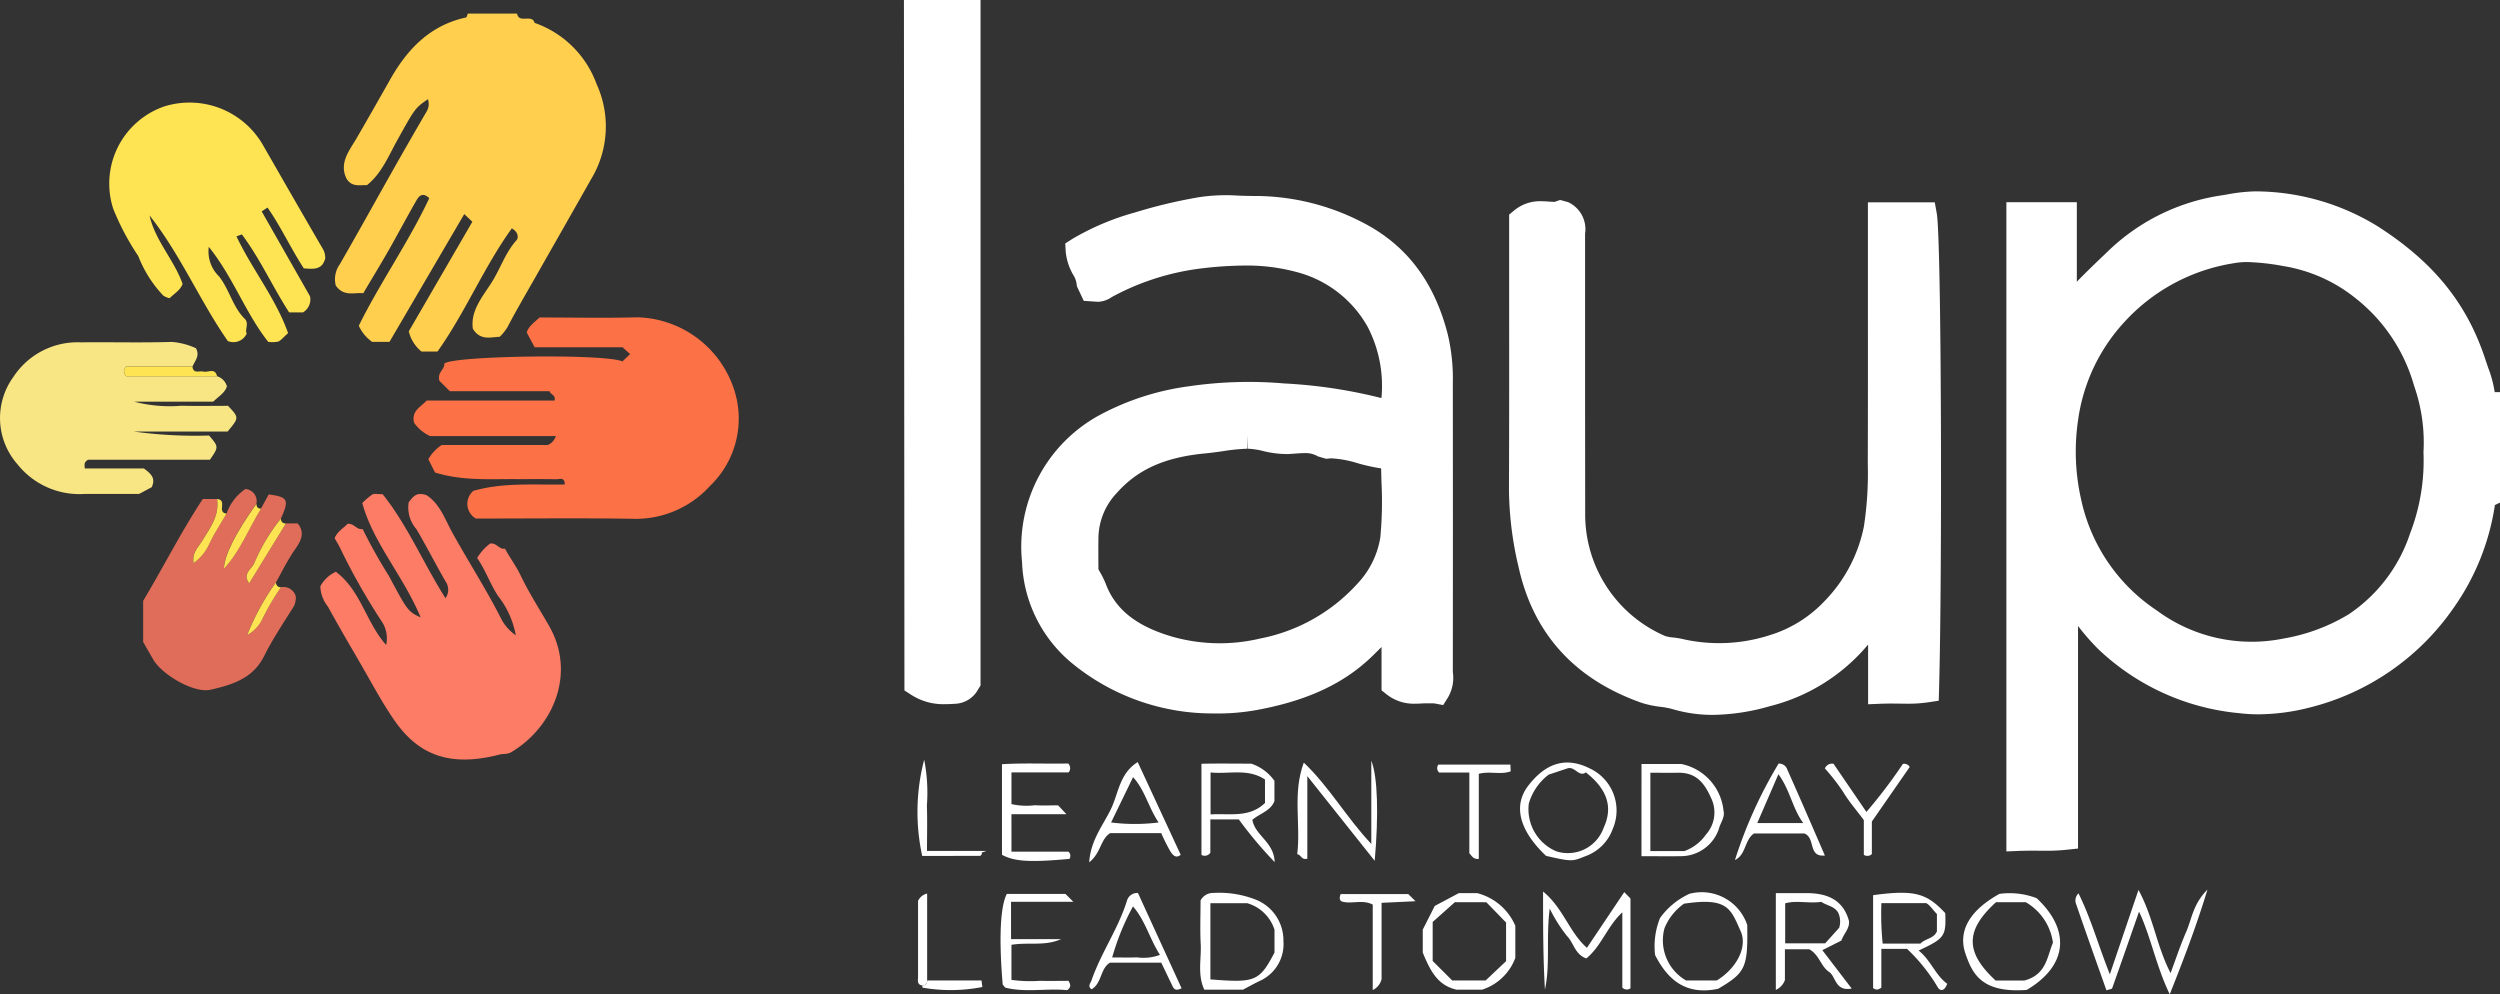 <svg xmlns="http://www.w3.org/2000/svg" width="220" height="87.5" viewBox="0 0 220 87.5"><rect x="0" y="0" width="220" height="87.5" fill="#333333" stroke="none"/><g id="Group_115" data-name="Group 115" transform="translate(-432 3549)"><path id="Path_507" data-name="Path 507" d="M427.542,64.275c-.118.057-.33.1-.34.172a20.233,20.233,0,0,1-3.543,9.186,20.622,20.622,0,0,1-12.016,8.284,16.014,16.014,0,0,1-5.7.458A19.681,19.681,0,0,1,394.2,77.034c-1.34-1.288-2.259-2.926-3.793-4.234v21.59c-1.332.142-2.585.026-3.905.082V39.789h3.807v8.917a57.15,57.15,0,0,1,4.821-4.984,16.67,16.67,0,0,1,9.215-4.537,16.353,16.353,0,0,1,3.125-.344,19.2,19.2,0,0,1,9.868,2.887c5.346,3.427,7.686,7.066,9.018,11.2a9.05,9.05,0,0,1,.753,3.217c-.01.213.186.361.434.36ZM423.2,60.556a15.8,15.8,0,0,0-.876-6.157,16.219,16.219,0,0,0-5.5-8.261,14.868,14.868,0,0,0-6.94-3.11,14.05,14.05,0,0,0-4.845-.236,17.756,17.756,0,0,0-10.283,5.579,17.116,17.116,0,0,0-4.338,9.257,20.341,20.341,0,0,0,.3,7.41A16.894,16.894,0,0,0,397.857,75.5a15.26,15.26,0,0,0,12.068,2.66,17.7,17.7,0,0,0,6.158-2.306,14.918,14.918,0,0,0,5.858-7.674,19,19,0,0,0,1.263-7.625" transform="translate(223.259 -3569.797)" fill="#fff"></path><path id="Path_507_-_Outline" data-name="Path 507 - Outline" d="M383.5,93.922V36.789h6.2v7c.873-.9,1.759-1.744,2.629-2.574A18.162,18.162,0,0,1,402.362,36.2l.609-.1a14.848,14.848,0,0,1,2.439-.264,20.642,20.642,0,0,1,10.774,3.081c4.967,3.184,7.9,6.837,9.512,11.846l.205.6a10.146,10.146,0,0,1,.57,2.143h.468v9.717l-.449.216a21.052,21.052,0,0,1-3.661,9.09,21.835,21.835,0,0,1-12.7,8.746,18.6,18.6,0,0,1-4.45.581,14.371,14.371,0,0,1-1.679-.1A20.747,20.747,0,0,1,391.569,76.1a19.994,19.994,0,0,1-1.732-1.978l-.032-.041V93.667l-1.071.114a16.86,16.86,0,0,1-1.8.081l-1.332-.009-.845.016Zm2.4-2.464,1.029.007c.159,0,.319,0,.478,0V68.4l1.976,1.685a17.536,17.536,0,0,1,2.326,2.536,17.618,17.618,0,0,0,1.52,1.746,18.434,18.434,0,0,0,11.052,5.014,11.977,11.977,0,0,0,1.4.08,16.215,16.215,0,0,0,3.873-.511,19.5,19.5,0,0,0,11.332-7.822,18.97,18.97,0,0,0,3.328-8.654l.1-.718.226-.092-.018-6.265a1.494,1.494,0,0,1-.415-1.113,5.858,5.858,0,0,0-.473-2.132l-.224-.66c-1.448-4.5-4-7.66-8.523-10.562a18.005,18.005,0,0,0-9.268-2.7,12.325,12.325,0,0,0-2.257.228l-.639.1a15.408,15.408,0,0,0-8.569,4.219,56.5,56.5,0,0,0-4.724,4.879l-2.124,2.577V39.186H385.9Zm19.144-13.579a16.964,16.964,0,0,1-9.657-3.185,18.187,18.187,0,0,1-7.636-11.175,21.336,21.336,0,0,1-.32-7.845,18.268,18.268,0,0,1,4.629-9.9,18.793,18.793,0,0,1,10.952-5.961,8.927,8.927,0,0,1,1.706-.154,22.419,22.419,0,0,1,3.562.384,16.164,16.164,0,0,1,7.49,3.354,17.308,17.308,0,0,1,5.907,8.862,16.842,16.842,0,0,1,.916,6.641,19.611,19.611,0,0,1-1.331,7.9,16.042,16.042,0,0,1-6.333,8.261,18.6,18.6,0,0,1-6.565,2.471A16.594,16.594,0,0,1,405.043,77.879Zm-.326-35.822a6.534,6.534,0,0,0-1.249.11,16.487,16.487,0,0,0-9.615,5.2,15.915,15.915,0,0,0-4.046,8.614,18.993,18.993,0,0,0,.272,6.975,15.654,15.654,0,0,0,6.645,9.752,14.029,14.029,0,0,0,11.158,2.48,16.348,16.348,0,0,0,5.752-2.14,13.738,13.738,0,0,0,5.383-7.087,17.8,17.8,0,0,0,1.187-7.158,15.084,15.084,0,0,0-.828-5.864,14.955,14.955,0,0,0-5.1-7.661,13.609,13.609,0,0,0-6.39-2.866A20.264,20.264,0,0,0,404.718,42.057Z" transform="translate(225.061 -3567.996)" fill="#fff"></path><path id="Path_509" data-name="Path 509" d="M167.134,0V58.78c-.238.373-.468.708-.97.746a4.718,4.718,0,0,1-3.329-.622V57.067q0-27.565,0-55.13c0-.646-.017-1.291-.026-1.937Z" transform="translate(349.955 -3547.802)" fill="#fff"></path><path id="Path_509_-_Outline" data-name="Path 509 - Outline" d="M159.764-3h6.741V57.327l-.187.295a2.425,2.425,0,0,1-1.891,1.3c-.37.028-.7.043-1.009.043a5.2,5.2,0,0,1-3.061-.853l-.549-.354Zm4.344,2.4H162.2l.009.738V56.382a4.387,4.387,0,0,0,1.9.158Z" transform="translate(351.782 -3546)" fill="#fff"></path><path id="Path_510" data-name="Path 510" d="M191.515,46.579c.133-1.2-.9-1.993-.975-3.252a22.7,22.7,0,0,1,5.5-2.294,43.24,43.24,0,0,1,5.237-1.226,27.457,27.457,0,0,1,4.74-.092,18.924,18.924,0,0,1,8.831,2.159A13.248,13.248,0,0,1,221.8,51a15.808,15.808,0,0,1,.405,3.974q.013,12.717,0,25.435a2.494,2.494,0,0,1-.232,1.58c-1.143-.215-2.442.41-3.648-.552V75.334c-1.088,1.071-1.959,1.935-2.838,2.791a17.348,17.348,0,0,1-9.077,4.341,17.863,17.863,0,0,1-3.989.379A18.3,18.3,0,0,1,190.666,78.7a10.892,10.892,0,0,1-3.96-8.021,12.718,12.718,0,0,1,1.327-6.915,12.568,12.568,0,0,1,4.875-4.922,22.026,22.026,0,0,1,7.462-2.4,34.353,34.353,0,0,1,8.1-.24,37.362,37.362,0,0,1,9.75,1.7c.288-2.989.23-5.834-1.241-8.439a11.247,11.247,0,0,0-6.958-5.4,22.875,22.875,0,0,0-8.934-.355,23.475,23.475,0,0,0-8.228,2.637c-.253.135-.461.33-.773.282-.071-.011-.144-.011-.568-.039m-.484,25.084a13.367,13.367,0,0,1,.72,1.39c1.149,3.072,3.826,4.552,6.6,5.369a16.46,16.46,0,0,0,8.372.194,16.787,16.787,0,0,0,9.145-5.148,8.9,8.9,0,0,0,2.358-4.771,61.993,61.993,0,0,0,.072-7.339c-2.174.036-4.015-1.147-6.1-.945-1.041-.679-2.224-.457-3.33-.4-1.233.067-2.33-.49-3.554-.472-1.284.019-2.512.3-3.768.415-3.315.307-6.27,1.264-8.574,3.858a7.039,7.039,0,0,0-1.94,4.72c-.018,1.078,0,2.156,0,3.126" transform="translate(336.431 -3570.26)" fill="#fff"></path><path id="Path_510_-_Outline" data-name="Path 510 - Outline" d="M201.01,82.249l-.413-.005a19.465,19.465,0,0,1-12.51-4.434,12.092,12.092,0,0,1-4.379-8.884,13.183,13.183,0,0,1,6.815-12.932,23,23,0,0,1,7.86-2.538,36.359,36.359,0,0,1,8.379-.251,43.8,43.8,0,0,1,8.572,1.289,11.281,11.281,0,0,0-1.2-6.248,10.044,10.044,0,0,0-6.241-4.838,16.7,16.7,0,0,0-4.588-.578,33.1,33.1,0,0,0-3.879.26,22.118,22.118,0,0,0-7.8,2.5,2.288,2.288,0,0,1-1.24.43l-1.249-.084-.607-1.294a2.032,2.032,0,0,0-.343-1.036,5,5,0,0,1-.638-2.017l-.039-.7.585-.378a22.618,22.618,0,0,1,5.524-2.345,44.638,44.638,0,0,1,5.639-1.346,15.889,15.889,0,0,1,3.5-.142c.43.015.862.03,1.289.03a20.606,20.606,0,0,1,9.547,2.287c3.9,1.971,6.381,5.21,7.58,9.9a16.912,16.912,0,0,1,.443,4.269q.013,12.718,0,25.437a3.423,3.423,0,0,1-.415,2.215l-.434.693-.8-.151-.93,0c-.242.015-.487.029-.733.029a3.854,3.854,0,0,1-2.511-.818l-.451-.36V76.4l-.8.789c-2.4,2.333-5.471,3.813-9.677,4.657A19.366,19.366,0,0,1,201.01,82.249Zm2.5-26.781a30.831,30.831,0,0,0-4.753.357,20.7,20.7,0,0,0-7.063,2.263,10.8,10.8,0,0,0-5.588,10.74,9.751,9.751,0,0,0,3.54,7.159,17.135,17.135,0,0,0,11.013,3.861l.354,1.2v-1.2a17.006,17.006,0,0,0,3.37-.36c3.784-.76,6.4-2,8.477-4.025l4.872-4.793v8.264a2.13,2.13,0,0,0,.565.062l.585-.025c.117-.007.233-.014.348-.019-.007-8.842-.007-17.31-.015-25.776a14.749,14.749,0,0,0-.368-3.678,12.072,12.072,0,0,0-6.338-8.357,17.644,17.644,0,0,0-8.1-2.031c-.833,0-1.287-.014-1.741-.03a13.5,13.5,0,0,0-2.968.1,42.39,42.39,0,0,0-5.092,1.189,26.479,26.479,0,0,0-4.489,1.73c.061.138.133.282.208.433a7.283,7.283,0,0,1,.414.941,22.225,22.225,0,0,1,8.4-2.769,35.5,35.5,0,0,1,4.16-.276,19.046,19.046,0,0,1,5.241.668,12.364,12.364,0,0,1,7.676,5.966c1.71,3.028,1.662,6.321,1.39,9.143l-.147,1.529-1.447-.514a36.612,36.612,0,0,0-9.445-1.631C205.554,55.513,204.533,55.468,203.507,55.468Zm-2.467,23h0a17.081,17.081,0,0,1-4.831-.69c-3.857-1.137-6.272-3.132-7.381-6.1a5.3,5.3,0,0,0-.372-.732l-.424-.783,0-1.2c0-.724-.007-1.485.006-2.246a8.224,8.224,0,0,1,2.243-5.5c2.237-2.519,5.212-3.871,9.36-4.255.46-.043.917-.109,1.375-.175a19.4,19.4,0,0,1,2.486-.245h.075a8.656,8.656,0,0,1,1.9.268,6.608,6.608,0,0,0,1.383.211l.619-.036c.35-.026.7-.052,1.058-.052a4.652,4.652,0,0,1,2.146.46,10.779,10.779,0,0,1,3.193.512,9.8,9.8,0,0,0,2.521.453h1.2l.1,1.2c0,.743.02,1.482.039,2.217a36.045,36.045,0,0,1-.12,5.265,10.075,10.075,0,0,1-2.656,5.427,18.018,18.018,0,0,1-9.77,5.516A18.579,18.579,0,0,1,201.04,78.463Zm-10.613-8.909.115.209a7.663,7.663,0,0,1,.53,1.071c.839,2.243,2.686,3.717,5.814,4.639a15.332,15.332,0,0,0,7.765.175,15.5,15.5,0,0,0,8.521-4.779,7.713,7.713,0,0,0,2.061-4.115,33.74,33.74,0,0,0,.1-4.915c-.01-.387-.02-.774-.028-1.163a15.9,15.9,0,0,1-2.056-.453,9.382,9.382,0,0,0-2.365-.433l-.419.041-.724-.212a2.09,2.09,0,0,0-1.208-.285c-.293,0-.587.023-.878.045l-.525.036a8.776,8.776,0,0,1-2.176-.26,6.618,6.618,0,0,0-1.385-.211v-1.2l-.04,1.2a17.012,17.012,0,0,0-2.18.221c-.5.071-.994.142-1.494.189-3.554.329-5.956,1.4-7.789,3.46a5.848,5.848,0,0,0-1.638,3.944c-.013.744-.009,1.487-.006,2.195Z" transform="translate(338.232 -3568.462)" fill="#fff"></path><path id="Path_511" data-name="Path 511" d="M285.576,41.33c1.215-1.015,2.494-.227,3.466-.581,1.013.485.816,1.259.817,1.952q.007,10.351,0,20.7,0,2.049.011,4.1a12.76,12.76,0,0,0,7.8,11.468,11.3,11.3,0,0,0,1.636.3,15.613,15.613,0,0,0,8.346-.344,12.267,12.267,0,0,0,5.278-3.249,14.316,14.316,0,0,0,3.844-7.25,33.173,33.173,0,0,0,.362-5.921c.022-6.469.008-12.938.008-19.408V40.882h3.682c.357,2,.489,30.736.18,41.625a36.958,36.958,0,0,1-3.848.1V75.324c-.554.143-.686.5-.89.83a15.138,15.138,0,0,1-9.259,6.711,14.056,14.056,0,0,1-7.932.261c-.814-.247-1.808-.235-2.651-.531-5.318-1.872-8.784-5.425-10.035-11.024a29.728,29.728,0,0,1-.829-6.647c.033-7.831.013-15.661.013-23.593" transform="translate(280.429 -3570.881)" fill="#fff"></path><path id="Path_511_-_Outline" data-name="Path 511 - Outline" d="M300.5,82.878a12.293,12.293,0,0,1-3.576-.516,7,7,0,0,0-1.034-.193,8.748,8.748,0,0,1-1.665-.354c-5.87-2.066-9.506-6.068-10.808-11.894a30.383,30.383,0,0,1-.858-6.913c.024-5.671.02-11.342.016-17.051l0-7.1.43-.359a3.55,3.55,0,0,1,2.373-.822c.244,0,.485.017.72.035l.477.026.474-.173.707.191a2.621,2.621,0,0,1,1.5,2.786l0,13.491.01,11.247a11.647,11.647,0,0,0,7.026,10.655,3.1,3.1,0,0,0,.714.135,7,7,0,0,1,.767.12,14.482,14.482,0,0,0,7.715-.319,11.059,11.059,0,0,0,4.764-2.923,13.083,13.083,0,0,0,3.541-6.648,30.866,30.866,0,0,0,.342-5.508c.017-4.869.014-9.537.011-14.2l0-8.816h5.885l.176.989c.411,2.309.488,31.654.2,41.869l-.028,1-.992.149a12.1,12.1,0,0,1-1.8.113l-1.477-.015-.7.013-1.247.051V76.689a16.472,16.472,0,0,1-8.634,5.421A18.778,18.778,0,0,1,300.5,82.878Zm-15.53-42.763,0,5.839c0,5.713.008,11.388-.016,17.063a28.115,28.115,0,0,0,.8,6.381c1.125,5.035,4.155,8.357,9.263,10.155a6.334,6.334,0,0,0,1.206.242,9.411,9.411,0,0,1,1.395.273,9.763,9.763,0,0,0,2.879.413,16.482,16.482,0,0,0,4.388-.683,13.913,13.913,0,0,0,8.553-6.179,2.5,2.5,0,0,1,1.614-1.367l1.5-.387v7.62l1.024.01c.152,0,.3,0,.455-.005.26-10.923.14-34.07-.113-39.321h-1.379l0,6.418q0,7.007-.01,14.013a34.273,34.273,0,0,1-.382,6.132,15.4,15.4,0,0,1-4.146,7.852,13.456,13.456,0,0,1-5.792,3.574,16.886,16.886,0,0,1-8.977.37,4.613,4.613,0,0,0-.507-.076,5.179,5.179,0,0,1-1.284-.273,13.864,13.864,0,0,1-8.576-12.585l-.011-11.56,0-13.242c.009-.324.016-.537.013-.665a6.629,6.629,0,0,1-.955-.023A3.377,3.377,0,0,0,284.973,40.115Z" transform="translate(282.23 -3568.969)" fill="#fff"></path><g id="Group_114" data-name="Group 114" transform="translate(512.737 -3482.146)"><path id="Path_517" data-name="Path 517" d="M412.4,173.71c1.109,2.236,1.766,4.641,2.76,7.126l2.519-7.425c1.32,2.431,1.591,4.935,2.826,7.321.5-1.361.889-2.528,1.38-3.652s.588-2.419,1.867-3.7c-1.013,3.31-2.078,6.091-3.322,9.218-1.224-2.554-1.646-5.024-2.7-7.279-.794,2.276-1.571,4.512-2.365,6.743-.026.074-.225.087-.505.184-.889-2.514-1.791-5.026-2.654-7.553a.855.855,0,0,1,.2-.983" transform="translate(-310.23 -161.951)" fill="#fff"></path><path id="Path_518" data-name="Path 518" d="M181.784,153.986h5.02a.5.5,0,0,1,.084.635c-3.464.315-4.822.241-5.939-.359v-7.973c1.951-.121,3.941-.02,5.827-.063a.577.577,0,0,1,.037.783h-5.029V149.8a6.022,6.022,0,0,0,2.064.1c.675.042,1.355.009,2.037.009l.733.777h-4.836Z" transform="translate(-173.512 -145.893)" fill="#fff"></path><path id="Path_519" data-name="Path 519" d="M227.186,151.158h-2.5v2.935a.6.6,0,0,1-.783.192v-8.022c1.4-.037,2.871-.01,4.376-.011a4.021,4.021,0,0,1,2.047,1.515v1.779c-.337.865-1.266,1.083-1.943,1.642.219,1.38,1.913,1.952,1.961,3.727a36.161,36.161,0,0,1-3.155-3.758m2.305-3.508c-1.506-1.009-3.173-.454-4.789-.624v3.693c1.69-.109,3.388.333,4.789-1.006Z" transform="translate(-198.912 -145.904)" fill="#fff"></path><path id="Path_520" data-name="Path 520" d="M271.568,179.388V177.36l1.057-2.084,2.113-1.123h1.625a5,5,0,0,1,3.35,2.869v2.832a4.643,4.643,0,0,1-2.922,2.792h-2.249c-1.687-.383-2.319-1.687-2.973-3.258m2.824-4.441-1.952,1.74v3.434l1.722,1.716H277.1l1.8-1.7v-3.4l-1.737-1.785Z" transform="translate(-227.102 -162.409)" fill="#fff"></path><path id="Path_521" data-name="Path 521" d="M347.6,174.146h2.718c1.806,0,3.216.586,3.722,2.459.057.69-.465,1.1-.668,1.71l-1.681.849,2.587,3.38c-1.49.265-1.369-1.058-2-1.472-.725-.476-.849-1.51-1.739-1.987H348.4v2.707a1.508,1.508,0,0,1-.8.869Zm4.342,4.419,1.233-1.369a1.871,1.871,0,0,0-.076-1.31c-.313-.584-.975-.621-1.5-.975-1.057.167-2.193-.153-3.176.132v3.522Z" transform="translate(-272.064 -162.404)" fill="#fff"></path><path id="Path_522" data-name="Path 522" d="M223.992,182.622c-.62-1.346-.247-2.7-.315-4-.067-1.278-.014-2.562-.014-3.848a1.232,1.232,0,0,1,1.134-.665,8.726,8.726,0,0,1,3.858.645,3.848,3.848,0,0,1,2.3,3.587,3.548,3.548,0,0,1-2.077,3.508c-.472.222-.926.481-1.478.769Zm3.779-7.612h-3.242v6.706c3.954.32,4.308.17,5.641-2.357v-2.015a3.557,3.557,0,0,0-2.4-2.334" transform="translate(-198.751 -162.384)" fill="#fff"></path><path id="Path_523" data-name="Path 523" d="M297.641,182.428c-.166-2.8-.164-5.6-.165-8.633,1.787,1.471,2.31,3.6,3.86,4.956l3.283-4.9.549.561v7.9a.536.536,0,0,1-.717-.064v-6.62c-1.345,1.246-1.843,2.988-3.172,4.057-1.01-.358-1.1-1.375-1.7-1.976a13.354,13.354,0,0,1-1.517-2.409c-.333,2.583.06,4.88-.421,7.127" transform="translate(-242.423 -162.197)" fill="#fff"></path><path id="Path_524" data-name="Path 524" d="M369.276,179.007v3.414c-.293.2-.472.22-.725.03v-8.173c3.6-.478,4.69-.206,6.35,1.584.078,2.032-.053,2.218-2.344,3.291,1.075.847,1.484,2.188,2.517,2.922-.239.659-.6.662-.809.349a15.734,15.734,0,0,0-2.722-3.417Zm3.44-.467c.429-.45,1.168-.42,1.451-1.075v-1.525c-.388-.4-.678-.864-.964-.962h-3.923a26.284,26.284,0,0,0,.112,3.562Z" transform="translate(-284.455 -162.359)" fill="#fff"></path><path id="Path_525" data-name="Path 525" d="M391.136,174.158a6.632,6.632,0,0,1,3.28.38c3.032,2.834,2.7,5.962-.879,8.072-3.922.281-4.761-1.366-5.384-3.175-.716-2.077.462-3.877,2.983-5.277m2.185,7.626c1.973-.519,2.007-2.124,2.527-3.328a4.885,4.885,0,0,0-2.389-3.564h-2.625c-2.715,2.468-2.73,4.4-.031,6.891Z" transform="translate(-295.925 -162.35)" fill="#fff"></path><path id="Path_526" data-name="Path 526" d="M318.676,146.343h3.514a4.665,4.665,0,0,1,3.7,4.089c.162.6-.288,1.1-.42,1.663a3.536,3.536,0,0,1-3.287,2.357c-1.143.02-2.287,0-3.51,0Zm.78,7.659h3a3.967,3.967,0,0,0,1.888-1.447,2.913,2.913,0,0,0,.431-3.274c-.606-1.346-1.346-2.195-2.882-2.171-.8.012-1.593,0-2.437,0Z" transform="translate(-254.961 -145.963)" fill="#fff"></path><path id="Path_527" data-name="Path 527" d="M186.515,182.793c-1.773-.187-3.6.225-5.4-.212-.109-.027-.186-.188-.278-.287-.34-3.97-.223-6.851.362-7.969h5.162l.693.69h-5.483V178.3h4.4c-1.406.639-2.865.251-4.365.5v3.085a11.981,11.981,0,0,0,2.5.085c.867.022,1.735,0,2.513,0,.264.4.174.612-.1.82" transform="translate(-173.336 -162.511)" fill="#fff"></path><path id="Path_528" data-name="Path 528" d="M329.6,176.886c.063,3.758-.139,4.192-2.557,5.617-2.855.606-4.449-.809-5.551-2.97a6.667,6.667,0,0,1,.434-3.257,6.559,6.559,0,0,1,2.586-2.131,4.229,4.229,0,0,1,5.088,2.74m-2.677,4.885c1.733-1.06,2.725-2.938,2.1-4.335-.889-1.985-1.128-3-4.988-2.419a4.876,4.876,0,0,0-1.717,2.163,4.073,4.073,0,0,0,1.9,4.592Z" transform="translate(-256.581 -162.344)" fill="#fff"></path><path id="Path_529" data-name="Path 529" d="M294.807,154.236c-2.368-2.244-2.909-4.427-1.567-6.171,1.6-2.078,3.383-2.535,5.4-1.531a4.085,4.085,0,0,1,2.044,5.315,3.981,3.981,0,0,1-2.427,2.421c-1.134.45-1.113.5-3.452-.035m-1.515-4.595a4.028,4.028,0,0,0,2.406,4.191,3.34,3.34,0,0,0,4.176-2.054c.84-1.8.355-3.383-1.56-4.887-.615.452-.966-.564-1.619-.353l-1.656.552a4.9,4.9,0,0,0-1.747,2.551" transform="translate(-239.493 -145.774)" fill="#fff"></path><path id="Path_530" data-name="Path 530" d="M251.355,154.431l-5.93-7.452v7.269c-.526.143-.535-.353-.886-.4.319-2.678-.429-5.369.577-8.055,2.254,2.142,3.72,4.793,5.94,7.156V145.62c.57,1.44.651,4.778.3,8.811" transform="translate(-211.118 -145.535)" fill="#fff"></path><path id="Path_531" data-name="Path 531" d="M204,145.924l3.783,8.16c-.456.375-.734-.027-.933-.343a16.547,16.547,0,0,1-.781-1.566h-4.487c-.867.531-.807,1.751-1.853,2.571.13-1.955,1.225-3.259,1.915-4.69.666-1.384.751-3.138,2.357-4.131m-2.346,5.314a16.771,16.771,0,0,0,4.185,0c-.9-1.338-1.21-2.859-2.249-3.987l-1.936,3.989" transform="translate(-184.618 -145.715)" fill="#fff"></path><path id="Path_532" data-name="Path 532" d="M346.706,154.332c-1.51.148-.792-1.533-1.8-1.94h-4.436c-.851.57-.679,1.86-1.676,2.335a39.622,39.622,0,0,1,3.842-8.487.771.771,0,0,1,.771.542c1.115,2.5,2.2,5.007,3.3,7.549m-1.9-2.856c-.962-1.3-1.135-2.857-2.189-4.3l-1.862,4.3Z" transform="translate(-266.855 -145.899)" fill="#fff"></path><path id="Path_533" data-name="Path 533" d="M204.047,174.116l3.84,8.385c-.395.2-.627.158-.769-.132-.341-.7-.671-1.4-1.019-2.121H201.59c-.866.5-.7,1.795-1.618,2.343-.38-.266-.112-.5-.009-.793.848-2.442,2.38-4.581,3.137-7.066a.941.941,0,0,1,.948-.616m-.436,1.181a21.641,21.641,0,0,0-1.831,4.49c.838,0,1.5.025,2.161-.007a4.207,4.207,0,0,0,2.043-.217c-.908-1.413-1.285-3.009-2.373-4.266" transform="translate(-184.645 -162.387)" fill="#fff"></path><path id="Path_534" data-name="Path 534" d="M277.5,147.174h-2.648a.509.509,0,0,1-.076-.7h6.337c.011.226.016.358.027.588-.865.333-1.828-.037-2.808.221v7.489c-.481.047-.613-.262-.832-.5Z" transform="translate(-228.935 -146.042)" fill="#fff"></path><path id="Path_535" data-name="Path 535" d="M259.72,174.348l.637.628-2.985.143v6.719a1.436,1.436,0,0,1-.778.956v-7.521c-.935-.484-1.912,0-2.755-.285-.224-.184-.148-.373-.071-.641Z" transform="translate(-216.53 -162.524)" fill="#fff"></path><path id="Path_536" data-name="Path 536" d="M358.173,146.69a.681.681,0,0,1,.759-.405l2.893,4.237a44.246,44.246,0,0,0,3.21-4.226.553.553,0,0,1,.6.271l-3.331,4.8v2.86a.556.556,0,0,1-.706.069v-3.056c-.66-.885-1.315-1.635-1.817-2.476a18.067,18.067,0,0,0-1.611-2.071" transform="translate(-278.318 -145.926)" fill="#fff"></path><path id="Path_537" data-name="Path 537" d="M163.166,153.875a18.19,18.19,0,0,1,.174-8.463,15.034,15.034,0,0,1,.238,4.044c.046,1.271.01,2.545.01,3.983h5.238c-.727.255-.3.058-.429.3-.03.056-.1.133-.146.133-1.614.007-3.228.006-5.085.006" transform="translate(-162.749 -145.412)" fill="#fff"></path><path id="Path_538" data-name="Path 538" d="M163.221,182.328c-.488-.09-.364-.467-.364-.78,0-2.214,0-4.427,0-6.664a1.171,1.171,0,0,1,.8-.646v7.65a.406.406,0,0,1-.44.44" transform="translate(-162.805 -162.459)" fill="#fff"></path><path id="Path_540" data-name="Path 540" d="M163.768,193.4a.406.406,0,0,0,.44-.44h4.781c.04.319.057.447.073.574a14.446,14.446,0,0,1-5.252.057c-.03-.009-.029-.125-.042-.191" transform="translate(-163.351 -173.531)" fill="#fff"></path></g><path id="Path_558" data-name="Path 558" d="M83.985,0c.175.914,1.319,0,1.546.816A8.925,8.925,0,0,1,90.985,6.2a8.96,8.96,0,0,1-.5,8.4c-1.629,2.89-3.279,5.769-4.917,8.655-.819,1.442-1.663,2.872-2.427,4.343a4.456,4.456,0,0,1-.675.839c-.815.033-1.709.359-2.367-.7-.228-1.562.83-2.8,1.623-4.033s1.223-2.665,2.228-3.775c.158-.175.181-.7-.424-1.031-2.47,3.43-4.1,7.411-6.539,10.836H75.574a3.247,3.247,0,0,1-1.114-1.775l5.593-9.641-.712-.678L72.761,28.884H71.234a3.446,3.446,0,0,1-1.172-1.417c1.86-3.779,4.379-7.341,6.2-11.227-.584-.56-.909-.182-1.117.177-.829,1.434-1.6,2.9-2.418,4.34-.719,1.261-1.476,2.5-2.274,3.848-.823-.084-1.7.334-2.419-.674a2.263,2.263,0,0,1,.346-1.86c1.624-2.812,3.192-5.656,4.79-8.483q1.43-2.528,2.894-5.035a1.281,1.281,0,0,0,.078-1.019c-1.137.774-1.161.844-2.7,3.616-.775,1.393-1.374,2.918-2.663,3.944-.659-.015-1.346.182-1.8-.574-.688-1.4.294-2.521.925-3.615q1.452-2.515,2.881-5.044C74.289,3.18,76.3,1.028,79.49.342c.077-.016.112-.223.167-.342Z" transform="translate(393.514 -3547.802)" fill="#ffcf4d"></path><path id="Path_559" data-name="Path 559" d="M89.413,79.35a1.5,1.5,0,0,1-.227-2.443c2.672-.761,5.372-.51,8.05-.563-.026-.687-.463-.455-.719-.46-1.224-.023-2.45-.007-3.675-.012-2.336-.009-4.685.154-7.032-.585-.164-.327-.377-.754-.583-1.167A3.676,3.676,0,0,1,86.4,72.872h9.337a1.282,1.282,0,0,0,.709-.788H85.378a3.479,3.479,0,0,1-1.407-1.174c-.256-1.022.57-1.381,1.118-1.952H96.33c.14-.495-.373-.521-.431-.821H87.118l-.915-.908c-.225-.748.474-1,.427-1.518.653-.688,13.958-.9,15.681-.2l.673-.641-.673-.6H94.579l-.694-1.306c.191-.6.7-.9,1.13-1.315,2.859,0,5.739.063,8.615-.016a9.205,9.205,0,0,1,8.428,6.142,8.2,8.2,0,0,1-2.025,8.677,8.832,8.832,0,0,1-6.932,2.91c-4.538-.069-9.078-.019-13.687-.019" transform="translate(384.468 -3582.711)" fill="#fc7146"></path><path id="Path_560" data-name="Path 560" d="M73.832,108.333c-1.561-3.717-4.171-6.535-5.136-10.057a5.934,5.934,0,0,1,.9-.764c.171-.086.42-.016.888-.016,2.153,2.665,3.547,6,5.533,9.153a1.27,1.27,0,0,0,.043-1.42c-.9-1.54-1.7-3.142-2.613-4.675a2.875,2.875,0,0,1-.665-2.352c.314-.383.588-.837,1.259-.7a1.048,1.048,0,0,1,.339.1c1.172.783,1.61,2.138,2.229,3.255,1.433,2.587,3.039,5.077,4.37,7.714a4.052,4.052,0,0,0,1.228,1.342,7.9,7.9,0,0,0-1.566-3.466c-.693-1.046-1.078-2.237-1.836-3.338a4.483,4.483,0,0,1,1.147-1.276c.61-.059.8.565,1.3.45.417.793.985,1.536,1.356,2.315.742,1.56,1.679,3,2.527,4.486,2.454,4.3.24,9.007-3.333,11.114-.344.2-.68.121-1.015.207-4.351,1.125-7.134.077-9.274-3.021-1.094-1.584-2-3.3-2.967-4.967s-1.942-3.326-2.865-5.016a3.036,3.036,0,0,1-.678-1.794,2.914,2.914,0,0,1,1.369-1.285c2.208,1.65,2.671,4.5,4.425,6.439a2.7,2.7,0,0,0-.31-1.946,56.456,56.456,0,0,1-3.767-6.639c-.12-.249-.271-.483-.455-.807.219-.587.792-.892,1.132-1.262.612-.062.8.567,1.327.448a46.339,46.339,0,0,0,2.314,4.134c1.59,2.969,1.652,3.132,2.79,3.649" transform="translate(395.185 -3603.006)" fill="#fd7c66"></path><path id="Path_561" data-name="Path 561" d="M35.632,27.6l4.251,7.468a1.313,1.313,0,0,1-.624,1.419H38.047c-1.47-2.277-2.554-4.715-4.148-6.848-.025-.033-.24.074-.487.156,1.391,2.926,3.483,5.5,4.542,8.514-.441.39-.626.65-.876.748a2.658,2.658,0,0,1-.874.02c-2-2.537-3.071-5.67-5.228-8.36a3.06,3.06,0,0,0,.9,2.6c.917,1.165,1.2,2.674,2.257,3.727.415.412-.007.953.18,1.306a1.284,1.284,0,0,1-1.664.656c-2.443-3.5-4.153-7.59-6.887-11.053.491,2.225,2.151,3.888,2.907,6.02-.185.552-.71.837-1.146,1.267a1.887,1.887,0,0,1-.542-.225,10.585,10.585,0,0,1-2.206-3.478,22.485,22.485,0,0,1-2.207-4.165,7.182,7.182,0,0,1,4.485-9.009,7.452,7.452,0,0,1,8.732,3.471c1.743,3.037,3.484,6.075,5.248,9.1a1.533,1.533,0,0,1,.189.8c-.267,1.056-1.091.936-1.887.875-1.131-1.731-2-3.644-3.192-5.348l-.517.341" transform="translate(419.398 -3557.995)" fill="#fee352"></path><path id="Path_562" data-name="Path 562" d="M19.108,69.644a1.3,1.3,0,0,1,.861.89c-.176.565-.693.856-1.209,1.348H11.81a12.458,12.458,0,0,0,4.148.358c1.369.032,2.739.007,4.11.007.98,1.043.98,1.043-.039,2.262H11.769a39.57,39.57,0,0,0,6.63.351c.855,1,.855,1,.07,2.133H7.742c-.4.247-.288.466-.283.766h5.2c.62.46,1.065.836.693,1.648L12.241,80c-1.61,0-3.2,0-4.781,0a6.969,6.969,0,0,1-5.919-2.605,6.158,6.158,0,0,1-.357-7.7A6.745,6.745,0,0,1,7.113,66.66c2.666-.028,5.334.046,8-.037a6.187,6.187,0,0,1,2.128.555c.383.687-.109,1.116-.3,1.611H11.1a.612.612,0,0,0,0,.855Z" transform="translate(432 -3585.534)" fill="#f8e684"></path><path id="Path_563" data-name="Path 563" d="M41.191,105.126a1.119,1.119,0,0,1,1.3.825,1.887,1.887,0,0,1-.153.817c-.91,1.458-1.878,2.892-2.644,4.425-.992,1.984-2.837,2.52-4.712,2.952-1.428.329-4.263-1.3-5.055-2.685-.274-.481-.551-.961-.872-1.52v-3.613c1.78-2.973,3.36-6.107,5.247-8.966h1.25c.225,1.434-.588,2.51-1.27,3.625-.368.6-.949,1.116-.791,2.01a4.176,4.176,0,0,0,1.391-1.7c.434-.919,1-1.776,1.513-2.659a4.381,4.381,0,0,1,1.655-2.155,1.067,1.067,0,0,1,.969,1.3c-1.829,2.566-2.8,4.461-2.866,5.721,1.481-1.613,2.2-3.567,3.273-5.3l.675-1.243c1.7.216,1.826.464,1.08,2.113a16.432,16.432,0,0,0-2.362,3.952c-.2.488-1.052.891-.437,1.754l3.234-5.271H42.65c.762.894.145,1.744-.255,2.323-.633.915-1.108,1.895-1.645,2.85a21.5,21.5,0,0,0-2.535,4.639,3.111,3.111,0,0,0,1.332-1.4,20.4,20.4,0,0,1,1.643-2.8" transform="translate(415.542 -3602.448)" fill="#e06d59"></path><path id="Path_564" data-name="Path 564" d="M33.379,72.476H25.37a.612.612,0,0,1,0-.855h5.834c.085.671.614.353.968.444.41.105,1.026-.366,1.2.41" transform="translate(417.729 -3588.366)" fill="#fee352"></path><path id="Path_565" data-name="Path 565" d="M48.7,99.912c-1.071,1.734-1.792,3.687-3.273,5.3.068-1.26,1.037-3.155,2.866-5.721.006.265.119.427.407.421" transform="translate(406.272 -3604.151)" fill="#fee352"></path><path id="Path_566" data-name="Path 566" d="M53.512,102.9l-3.234,5.27c-.615-.862.237-1.265.437-1.753a16.434,16.434,0,0,1,2.362-3.952.389.389,0,0,0,.435.435" transform="translate(403.649 -3605.837)" fill="#fee352"></path><path id="Path_567" data-name="Path 567" d="M42.158,99.783c-.511.883-1.078,1.74-1.513,2.659a4.172,4.172,0,0,1-1.391,1.7c-.158-.895.423-1.408.791-2.01.682-1.115,1.495-2.192,1.27-3.625.5.034.472.378.436.728-.033.308.058.523.407.551" transform="translate(409.783 -3603.592)" fill="#fee352"></path><path id="Path_568" data-name="Path 568" d="M53.152,115.84a20.4,20.4,0,0,0-1.643,2.8,3.111,3.111,0,0,1-1.332,1.4,21.5,21.5,0,0,1,2.535-4.639.4.4,0,0,0,.441.439" transform="translate(403.581 -3613.162)" fill="#fee352"></path></g></svg>